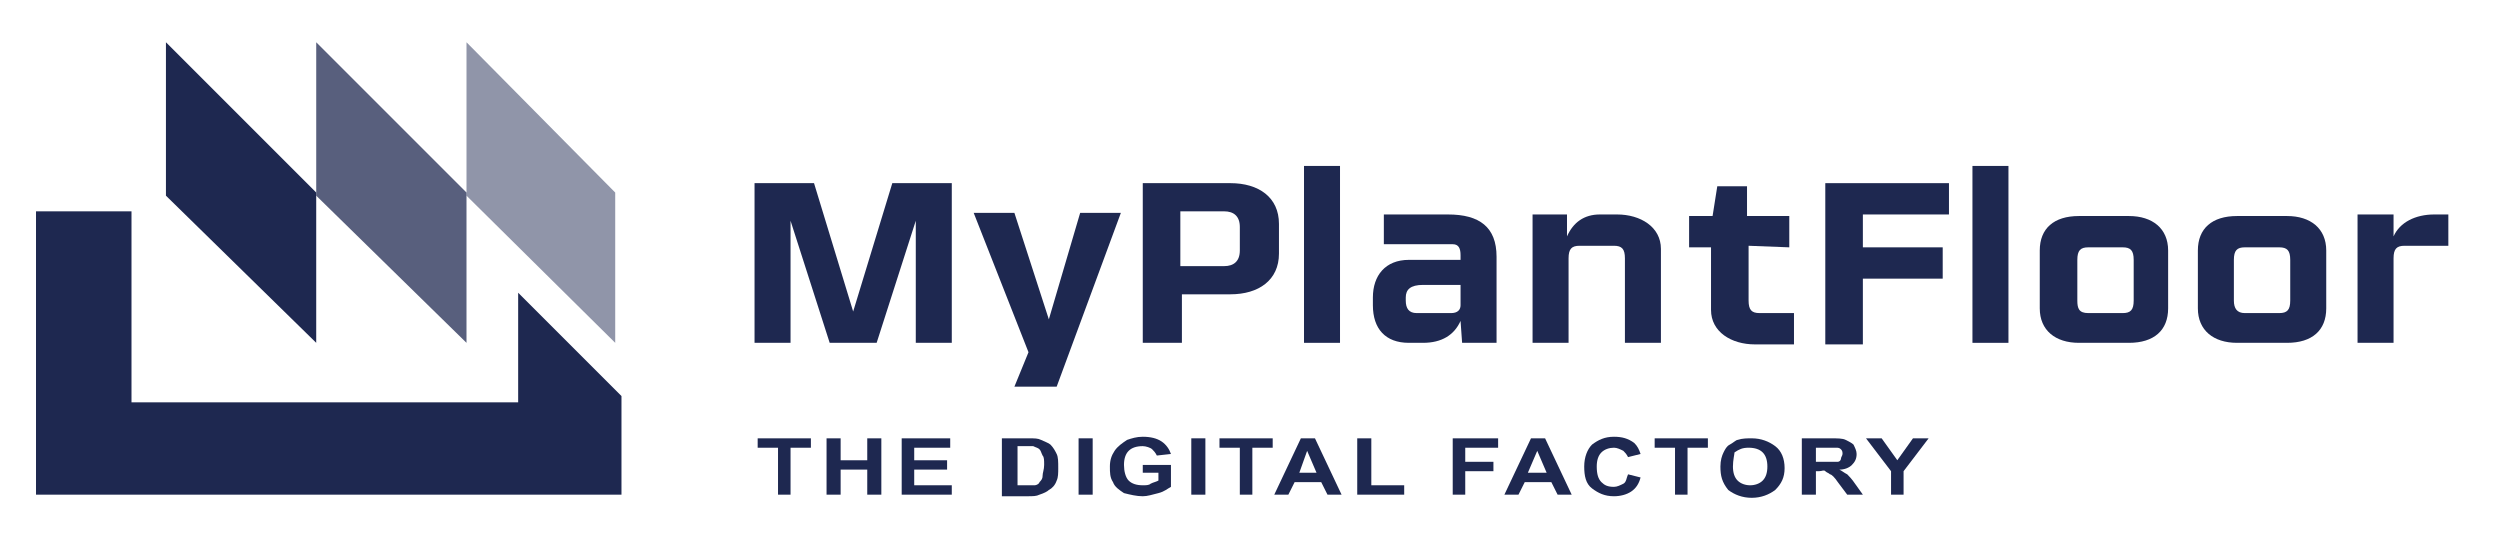 <?xml version="1.0" encoding="utf-8"?>
<!-- Generator: Adobe Illustrator 27.0.0, SVG Export Plug-In . SVG Version: 6.00 Build 0)  -->
<svg version="1.1" id="Layer_1" xmlns="http://www.w3.org/2000/svg" xmlns:xlink="http://www.w3.org/1999/xlink" x="0px" y="0px"
	 viewBox="0 0 159.7 34.3" style="enable-background:new 0 0 159.7 34.3;" xml:space="preserve">
<style type="text/css">
	.st0{fill:#1E2850;}
	.st1{opacity:0.74;fill:#1E2850;enable-background:new    ;}
	.st2{opacity:0.49;fill:#1E2850;enable-background:new    ;}
</style>
<polygon class="st0" points="33.1,18.7 33.1,25.7 8.4,25.7 8.4,13.5 2.3,13.5 2.3,25.4 2.3,25.4 2.3,31.6 2.3,31.6 9,31.6 
	32.8,31.6 39.7,31.6 39.7,25.4 39.7,25.3 "/>
<polygon class="st0" points="10.6,2.7 10.6,12.5 20.2,21.9 20.2,12.3 "/>
<polygon class="st1" points="20.2,2.7 20.2,12.5 29.8,21.9 29.8,12.3 "/>
<polygon class="st2" points="29.8,2.7 29.8,12.5 39.3,21.9 39.3,12.3 "/>
<g>
	<g>
		<path class="st0" d="M48.1,11.7H52l0,0l2.5,8.2l2.5-8.2l0,0h3.8v10.2h-2.3v-7.8L56,21.9h-3l-2.5-7.8v7.8h-2.3V11.7H48.1z"/>
		<path class="st0" d="M67.5,24.7h-2.7l0.9-2.2l-3.5-8.9h2.6l2.2,6.8l2-6.8h2.6L67.5,24.7z"/>
		<path class="st0" d="M73,11.7h5.6c1.8,0,3.1,0.9,3.1,2.6v1.9c0,1.7-1.3,2.6-3.1,2.6h-3.1v3.1H73V11.7z M75.4,17h2.8
			c0.6,0,1-0.3,1-1v-1.5c0-0.7-0.4-1-1-1h-2.8V17z"/>
		<path class="st0" d="M83.3,10.6h2.3v11.3h-2.3V10.6z"/>
		<path class="st0" d="M87.7,19c0-1.4,0.8-2.4,2.3-2.4h3.3v-0.3c0-0.4-0.1-0.7-0.5-0.7h-4.4v-1.9h4.1c2,0,3.1,0.8,3.1,2.7v5.5h-2.2
			l-0.1-1.4c-0.4,0.9-1.2,1.4-2.4,1.4H90c-1.5,0-2.3-0.9-2.3-2.4V19z M90.5,20h2.2c0.4,0,0.6-0.2,0.6-0.5v-1.3h-2.4
			c-0.8,0-1.1,0.3-1.1,0.8v0.2C89.8,19.7,90,20,90.5,20z"/>
		<path class="st0" d="M97.8,13.7h2.3v1.4c0.4-0.9,1.1-1.4,2.1-1.4h1.1c1.5,0,2.8,0.8,2.8,2.2v6h-2.3v-5.4c0-0.6-0.2-0.8-0.7-0.8
			h-2.2c-0.5,0-0.7,0.2-0.7,0.8v5.4h-2.3v-8.2H97.8z"/>
		<path class="st0" d="M111.7,15.7v3.5c0,0.6,0.2,0.8,0.7,0.8h2.2v2h-2.5c-1.5,0-2.8-0.8-2.8-2.2v-4h-1.4v-2h1.5l0.3-1.9h1.9v1.9
			h2.7v2L111.7,15.7L111.7,15.7z"/>
		<path class="st0" d="M116.6,11.7h7.9v2H119v2.1h5.1v2H119V22h-2.4V11.7z"/>
		<path class="st0" d="M126,10.6h2.3v11.3H126V10.6z"/>
		<path class="st0" d="M138.5,19.7c0,1.4-0.9,2.2-2.5,2.2h-3.2c-1.5,0-2.5-0.8-2.5-2.2V16c0-1.4,0.9-2.2,2.5-2.2h3.2
			c1.5,0,2.5,0.8,2.5,2.2V19.7z M133.4,20h2.2c0.5,0,0.7-0.2,0.7-0.8v-2.6c0-0.6-0.2-0.8-0.7-0.8h-2.2c-0.5,0-0.7,0.2-0.7,0.8v2.6
			C132.7,19.7,132.8,20,133.4,20z"/>
		<path class="st0" d="M148.6,19.7c0,1.4-0.9,2.2-2.5,2.2h-3.2c-1.5,0-2.5-0.8-2.5-2.2V16c0-1.4,0.9-2.2,2.5-2.2h3.2
			c1.5,0,2.5,0.8,2.5,2.2V19.7z M143.4,20h2.2c0.5,0,0.7-0.2,0.7-0.8v-2.6c0-0.6-0.2-0.8-0.7-0.8h-2.2c-0.5,0-0.7,0.2-0.7,0.8v2.6
			C142.7,19.7,142.9,20,143.4,20z"/>
		<path class="st0" d="M152.9,21.9h-2.3v-8.2h2.3v1.4c0.4-0.9,1.4-1.4,2.6-1.4h0.9v2h-2.8c-0.5,0-0.7,0.2-0.7,0.8V21.9z"/>
	</g>
</g>
<g>
	<g>
		<path class="st0" d="M49.7,31.6v-3h-1.3V28h3.4v0.6h-1.3v3H49.7z"/>
		<path class="st0" d="M52.8,31.6V28h0.9v1.4h1.7V28h0.9v3.6h-0.9V30h-1.7v1.6H52.8z"/>
		<path class="st0" d="M57.6,31.6V28h3.1v0.6h-2.3v0.8h2.1V30h-2.1v1h2.4v0.6H57.6z"/>
		<path class="st0" d="M64.1,28h1.6c0.4,0,0.6,0,0.8,0.1c0.2,0.1,0.5,0.2,0.6,0.3c0.2,0.2,0.3,0.4,0.4,0.6s0.1,0.5,0.1,0.9
			c0,0.3,0,0.6-0.1,0.8c-0.1,0.3-0.3,0.5-0.5,0.6c-0.1,0.1-0.3,0.2-0.6,0.3c-0.2,0.1-0.4,0.1-0.8,0.1h-1.6V28z M65,28.6V31h0.6
			c0.2,0,0.4,0,0.5,0c0.1,0,0.3-0.1,0.3-0.2c0.1-0.1,0.2-0.2,0.2-0.4s0.1-0.4,0.1-0.7s0-0.5-0.1-0.6c-0.1-0.2-0.1-0.3-0.2-0.4
			c-0.1-0.1-0.2-0.1-0.4-0.2c-0.1,0-0.4,0-0.7,0H65z"/>
		<path class="st0" d="M68.9,31.6V28h0.9v3.6H68.9z"/>
		<path class="st0" d="M73,30.3v-0.6h1.8v1.4c-0.2,0.1-0.4,0.3-0.8,0.4s-0.7,0.2-1,0.2c-0.4,0-0.8-0.1-1.2-0.2
			c-0.3-0.2-0.6-0.4-0.7-0.7c-0.2-0.3-0.2-0.6-0.2-1c0-0.4,0.1-0.7,0.3-1c0.2-0.3,0.5-0.5,0.8-0.7c0.3-0.1,0.6-0.2,1-0.2
			c0.5,0,0.9,0.1,1.2,0.3c0.3,0.2,0.5,0.5,0.6,0.8l-0.9,0.1c-0.1-0.2-0.2-0.3-0.3-0.4s-0.4-0.2-0.6-0.2c-0.4,0-0.7,0.1-0.9,0.3
			c-0.2,0.2-0.3,0.5-0.3,0.9c0,0.4,0.1,0.8,0.3,1c0.2,0.2,0.5,0.3,0.9,0.3c0.2,0,0.4,0,0.5-0.1c0.2-0.1,0.3-0.1,0.5-0.2v-0.5H73z"/>
		<path class="st0" d="M76.1,31.6V28h0.9v3.6H76.1z"/>
		<path class="st0" d="M79.2,31.6v-3h-1.3V28h3.4v0.6H80v3H79.2z"/>
		<path class="st0" d="M85.7,31.6h-0.9l-0.4-0.8h-1.7l-0.4,0.8h-0.9l1.7-3.6H84L85.7,31.6z M84.1,30.2l-0.6-1.4L83,30.2H84.1z"/>
		<path class="st0" d="M86.7,31.6V28h0.9v3h2.1v0.6H86.7z"/>
		<path class="st0" d="M92.8,31.6V28h2.9v0.6h-2.1v0.9h1.8v0.6h-1.8v1.5H92.8z"/>
		<path class="st0" d="M100.4,31.6h-0.9l-0.4-0.8h-1.7L97,31.6h-0.9l1.7-3.6h0.9L100.4,31.6z M98.8,30.2l-0.6-1.4l-0.6,1.4H98.8z"/>
		<path class="st0" d="M104,30.3l0.8,0.2c-0.1,0.4-0.3,0.7-0.6,0.9c-0.3,0.2-0.7,0.3-1.1,0.3c-0.6,0-1-0.2-1.4-0.5s-0.5-0.8-0.5-1.4
			c0-0.6,0.2-1.1,0.5-1.4c0.4-0.3,0.8-0.5,1.4-0.5c0.5,0,0.9,0.1,1.3,0.4c0.2,0.2,0.3,0.4,0.4,0.7l-0.8,0.2
			c-0.1-0.2-0.2-0.3-0.3-0.4c-0.2-0.1-0.4-0.2-0.6-0.2c-0.3,0-0.6,0.1-0.8,0.3s-0.3,0.5-0.3,0.9c0,0.5,0.1,0.8,0.3,1
			c0.2,0.2,0.4,0.3,0.8,0.3c0.2,0,0.4-0.1,0.6-0.2S103.9,30.5,104,30.3z"/>
		<path class="st0" d="M107,31.6v-3h-1.3V28h3.4v0.6h-1.3v3H107z"/>
		<path class="st0" d="M109.9,29.8c0-0.4,0.1-0.7,0.2-0.9c0.1-0.2,0.2-0.4,0.4-0.5c0.2-0.1,0.4-0.3,0.5-0.3c0.3-0.1,0.6-0.1,0.9-0.1
			c0.6,0,1.1,0.2,1.5,0.5c0.4,0.3,0.6,0.8,0.6,1.4c0,0.6-0.2,1-0.6,1.4c-0.4,0.3-0.9,0.5-1.5,0.5c-0.6,0-1.1-0.2-1.5-0.5
			C110,30.8,109.9,30.4,109.9,29.8z M110.7,29.8c0,0.4,0.1,0.7,0.3,0.9c0.2,0.2,0.5,0.3,0.8,0.3s0.6-0.1,0.8-0.3
			c0.2-0.2,0.3-0.5,0.3-0.9c0-0.4-0.1-0.7-0.3-0.9c-0.2-0.2-0.5-0.3-0.9-0.3c-0.4,0-0.6,0.1-0.9,0.3C110.8,29,110.7,29.4,110.7,29.8
			z"/>
		<path class="st0" d="M115.1,31.6V28h1.8c0.5,0,0.8,0,1,0.1s0.4,0.2,0.5,0.3c0.1,0.2,0.2,0.4,0.2,0.6c0,0.3-0.1,0.5-0.3,0.7
			s-0.5,0.3-0.8,0.3c0.2,0.1,0.3,0.2,0.5,0.3c0.1,0.1,0.3,0.3,0.5,0.6l0.5,0.7h-1l-0.6-0.8c-0.2-0.3-0.4-0.5-0.5-0.5
			c-0.1-0.1-0.2-0.1-0.3-0.2s-0.2,0-0.4,0H116v1.5H115.1z M116,29.5h0.6c0.4,0,0.7,0,0.8,0c0.1,0,0.2-0.1,0.2-0.2s0.1-0.2,0.1-0.3
			c0-0.1,0-0.2-0.1-0.3c-0.1-0.1-0.2-0.1-0.3-0.1c-0.1,0-0.3,0-0.6,0H116V29.5z"/>
		<path class="st0" d="M120.8,31.6v-1.5l-1.6-2.1h1l1,1.4l1-1.4h1l-1.6,2.1v1.5H120.8z"/>
	</g>
</g>
</svg>
